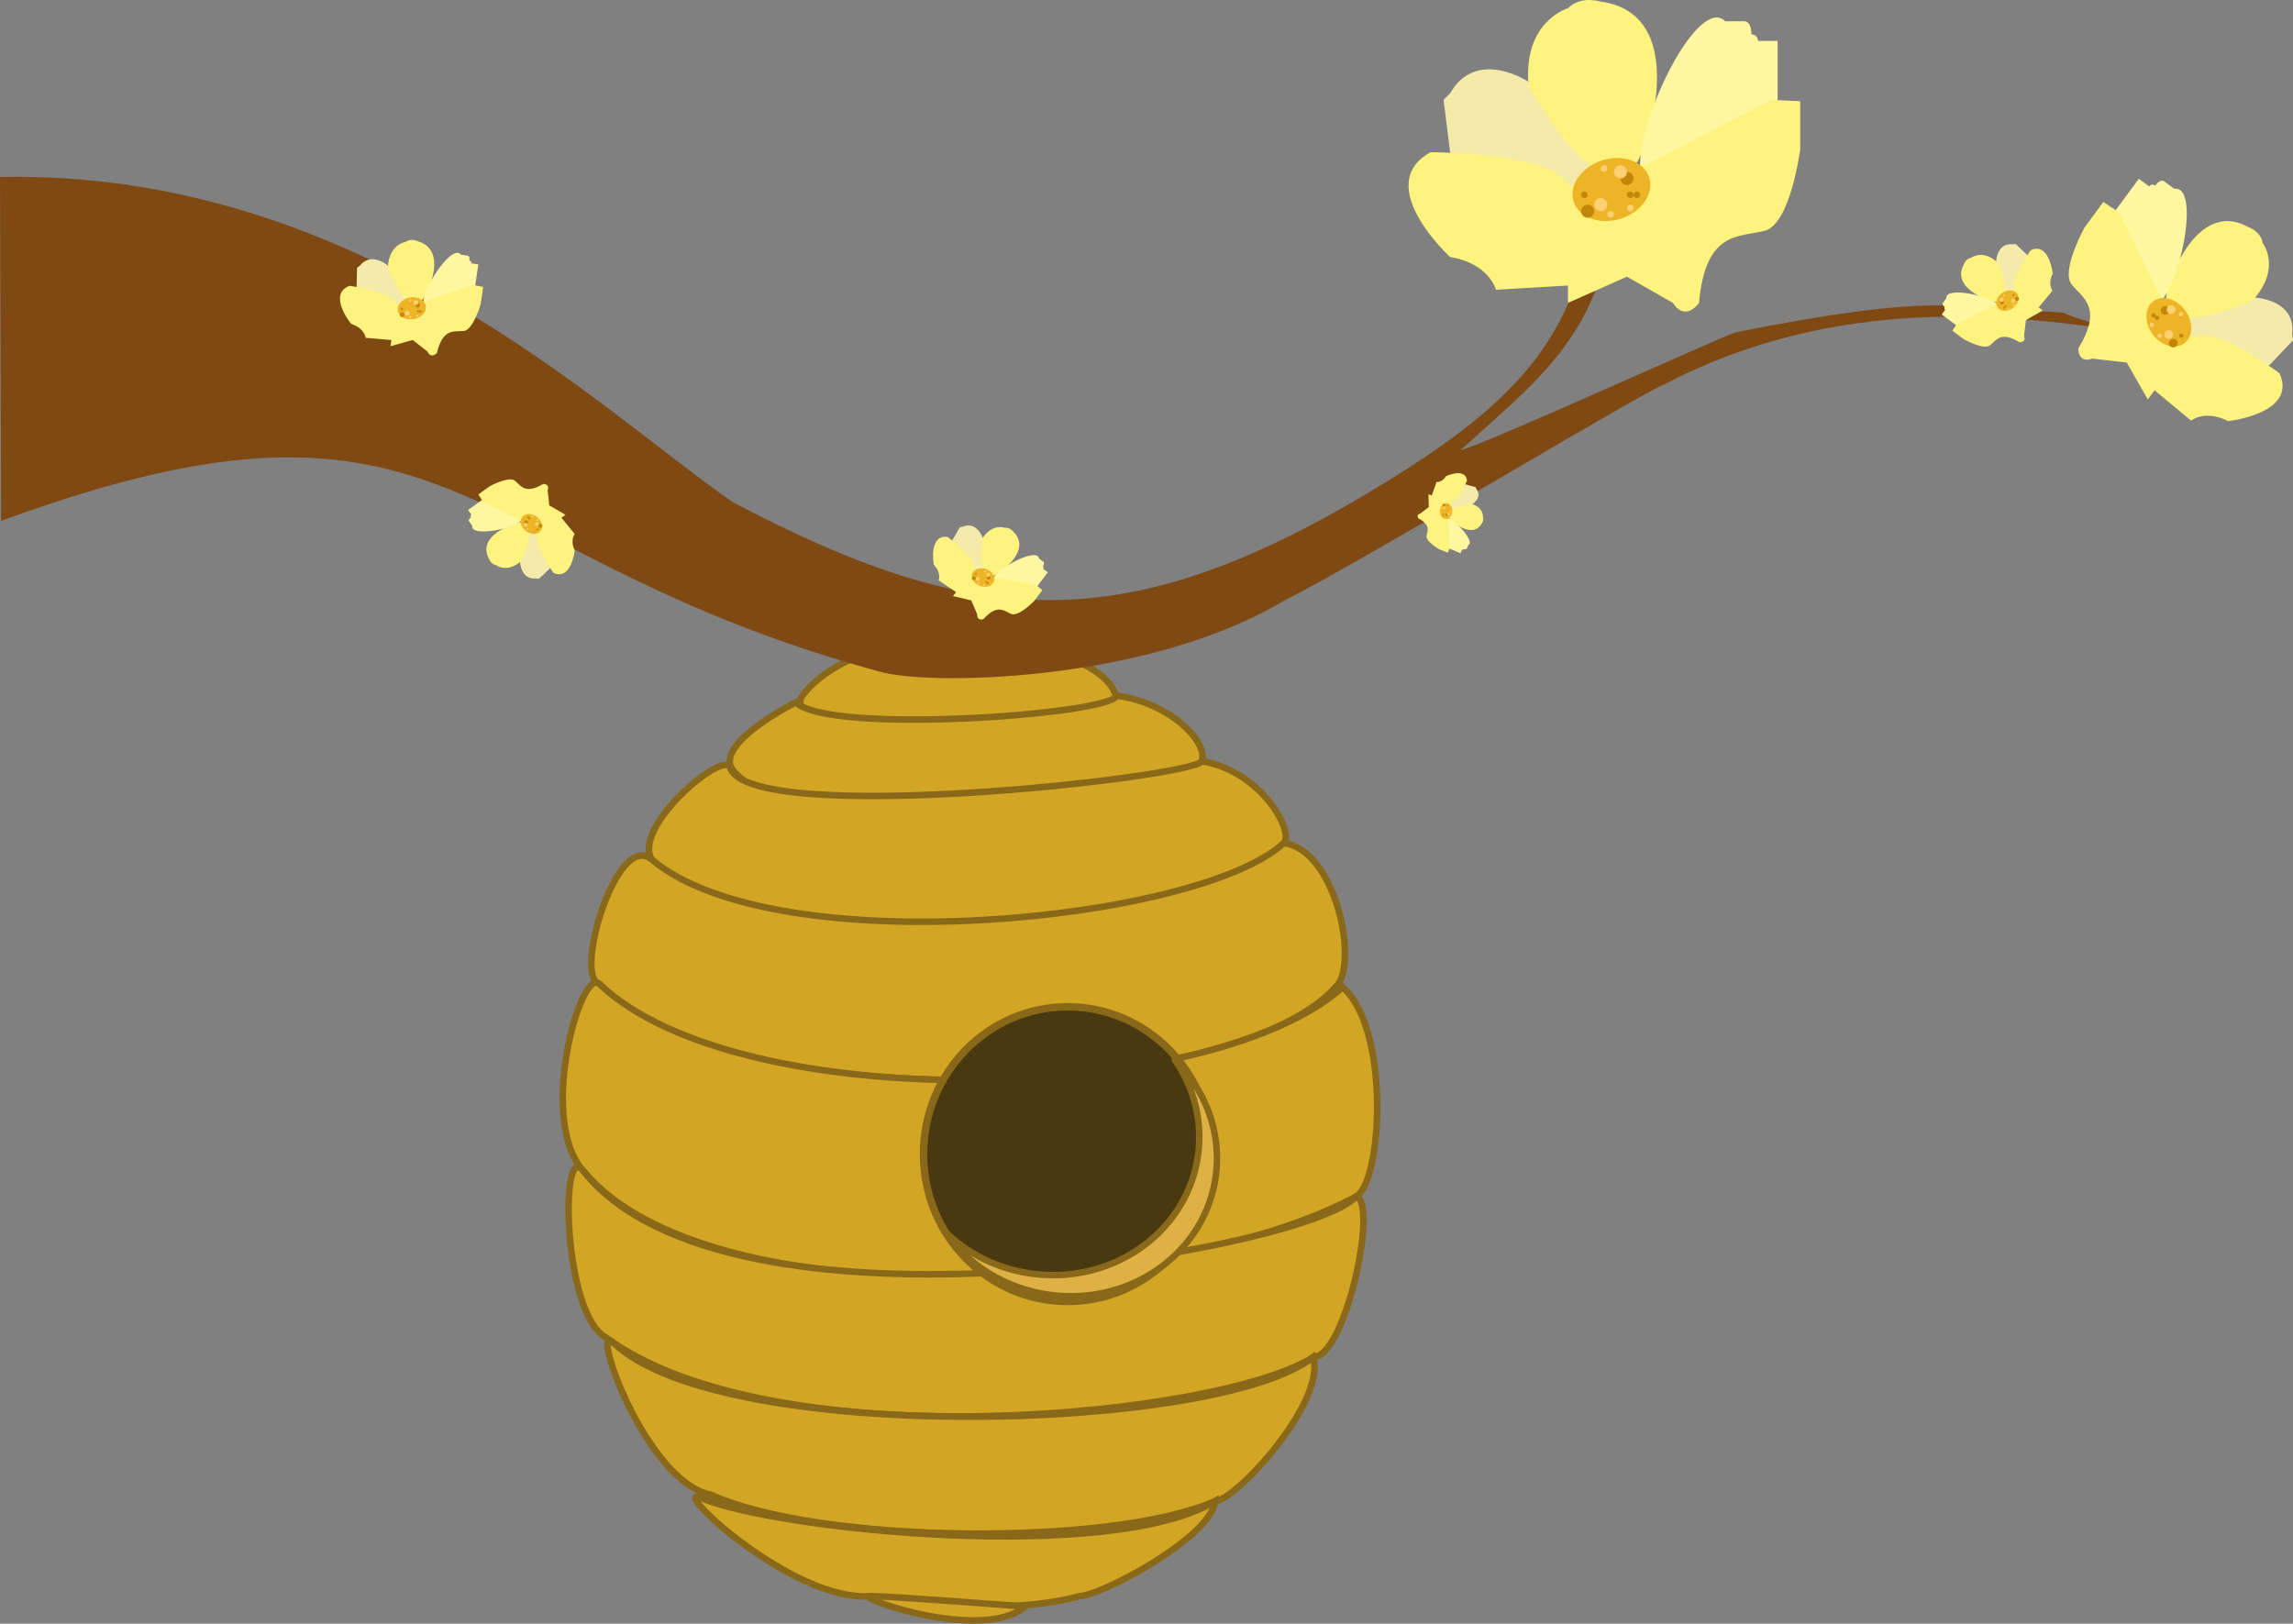<?xml version="1.0" encoding="UTF-8"?>
<svg id="Layer_2" data-name="Layer 2" xmlns="http://www.w3.org/2000/svg" viewBox="0 0 350.09 247.96">
  <rect x="0" y="0" width="350.09" height="247.96" fill="#808080" stroke="none"/>
  <defs>
    <style>
      .cls-1 {
        fill: #7f4913;
      }

      .cls-1, .cls-2, .cls-3, .cls-4, .cls-5, .cls-6, .cls-7 {
        stroke-width: 0px;
      }

      .cls-2 {
        fill: #ffd073;
      }

      .cls-3 {
        fill: #edb426;
      }

      .cls-4 {
        fill: #fff8a1;
      }

      .cls-5 {
        fill: #f4ebab;
      }

      .cls-8 {
        fill: #493911;
        stroke-width: 1.14px;
      }

      .cls-8, .cls-9, .cls-10 {
        stroke: #896919;
        stroke-miterlimit: 10;
      }

      .cls-6 {
        fill: #fff380;
      }

      .cls-7 {
        fill: #c18708;
      }

      .cls-9 {
        fill: #ddb143;
        stroke-width: .99px;
      }

      .cls-10 {
        fill: #d3a524;
      }
    </style>
  </defs>
  <g id="Bottom_Part" data-name="Bottom Part">
    <g>
      <g>
        <g>
          <path class="cls-10" d="M122.5,106.25c2.6-3.64,9-7,13-7,0,0,19.86,1,23.43,0,1.57,0,11.57,3,11.57,8-.22,7-53,6-48-1Z"/>
          <path class="cls-10" d="M121.5,107.25s-14,7-9,11c10,11,66,7,71-2,1-3-5-9-13-10-1,2.88-44,6-49,1Z"/>
          <path class="cls-10" d="M111.5,117.25c-.95-2.85-15,9-12,14,9,17,87.5,10.5,96-2,3-1-2.5-11.5-12-13-1.5,2.5-69,10-72,1Z"/>
          <path class="cls-10" d="M99.5,131.25c-5.35-4.51-12,18-8,19,20,21,97,18,112.5.4,3.5-3.4,0-20.9-8-21.9-13,12-77.5,18.5-96.5,2.5Z"/>
          <path class="cls-10" d="M91.5,150.25c-2.76-2.63-9.5,20.5-2.5,28.5,19,23,90,19,118,4,4-2,5.36-25.5-2-32-20,18-92,20-113.5-.5Z"/>
          <path class="cls-10" d="M89,178.75c-3.6-4.58-3,22,3.5,25.5,26,19,94,12,108,3,5,0,10-24,6.5-24.5-7,8-96,24-118-4Z"/>
          <path class="cls-10" d="M93.66,205.06c-3.78-3.63,4.84,21.19,14.84,23.19,16.5,7.5,61,8,77,1,3,0,17-15,15-22-14.5,11.5-90.5,13.5-106.84-2.19Z"/>
          <path class="cls-10" d="M107,228.75c-5.1-2.12,14,16,26,15,5,1,21,3,31.81,0,3.19,0,20.19-9,20.69-14.5-15.5,9.5-66.5,4.5-78.5-.5Z"/>
          <path class="cls-10" d="M133,243.75c-3.16,0,17.03,7.17,23.51,1.58,0,0-20.51-1.58-23.51-1.58Z"/>
        </g>
        <ellipse class="cls-8" cx="163" cy="176.25" rx="22" ry="22.5"/>
        <path class="cls-9" d="M179.39,161.88c2.84,4.12,4.22,9.14,3.55,14.35-1.51,11.7-12.8,19.9-25.22,18.3-5.35-.69-10.03-3.08-13.51-6.51,3.53,5.13,9.32,8.85,16.21,9.74,12.42,1.6,23.71-6.59,25.22-18.3.86-6.67-1.65-13.03-6.25-17.57Z"/>
      </g>
      <path class="cls-1" d="M.18,79.54c69.77-25.58,69.09,5.55,134.82,23.21,9,2,41,1,61-11,12-6,55-32,58-33,40-21,81-3,87-7,0,0-17,0-26-4-16-1-20-3-50,3-3,1-38,17-42,18,13-12,27-21,22-50-2,28-8,39-32,54-40,25-63,24-101,4C92.1,63.18,55.01,25.88,0,27.03"/>
      <g>
        <path class="cls-5" d="M234.4,13.25c-1-1-9-6-13,1l-1,1,1,8s11,9,19,6c0,0,.92-2.76,2.76-2.99.08,0,.16-.01.24-.01,2,0-9-13-9-13Z"/>
        <path class="cls-6" d="M249.4,25.25c1,1,10-23-5-25,0,0-3-1-5,1,0,0-7,2-6,12,0,0,6.49,11,9.74,12,0,0,4.26-2,6.26,0Z"/>
        <path class="cls-4" d="M250.4,25.25c0-8,9-26,13-22h3s1,0,1,2c0,0,1,0,1,1h3v9s-12,12-18,13l-3-3Z"/>
        <path class="cls-6" d="M270.4,15.25l4.45.21v7.32s-1.45,11.47-5.45,12.47-9,0-10,11c0,0-2,3-4,0l-7-4-9,4v-2.65s-11,.65-11,.65c0,0-1-4-7-5,0,0-12-11-3-16,0,0,18.47-.06,21,5h6s25-13,25-13Z"/>
        <ellipse class="cls-3" cx="246.03" cy="28.95" rx="6.06" ry="4.67" transform="translate(2.73 75.57) rotate(-17.56)"/>
        <circle class="cls-7" cx="242.4" cy="32.25" r="1"/>
        <circle class="cls-7" cx="248.4" cy="27.25" r="1"/>
        <circle class="cls-2" cx="244.4" cy="31.25" r="1"/>
        <circle class="cls-2" cx="247.4" cy="26.25" r="1"/>
        <circle class="cls-2" cx="245.9" cy="32.75" r=".5"/>
        <circle class="cls-2" cx="248.9" cy="31.75" r=".5"/>
        <circle class="cls-2" cx="244.9" cy="25.75" r=".5"/>
        <circle class="cls-7" cx="241.9" cy="29.75" r=".5"/>
        <circle class="cls-7" cx="249.9" cy="29.75" r=".5"/>
        <circle class="cls-7" cx="248.9" cy="29.75" r=".5"/>
      </g>
      <g>
        <path class="cls-5" d="M150.16,82.5c-.06-.41-1.03-2.97-3.19-2.06l-.41.06-1.18,2.03s.97,4.02,3.35,4.73c0,0,.7-.48,1.16-.21.02.01.04.02.06.04.46.35.2-4.6.2-4.6Z"/>
        <path class="cls-6" d="M151.52,87.92c.06.41,6.36-3.57,3.24-6.67,0,0-.52-.76-1.33-.65,0,0-1.97-.77-3.5,1.72,0,0-.43,3.69.15,4.49,0,0,1.34.29,1.45,1.1Z"/>
        <path class="cls-4" d="M151.75,88.1c1.41-1.85,6.66-4.44,6.88-2.81l.7.53s.23.18-.12.64c0,0,.23.18.06.41l.7.53-1.58,2.09s-4.89.67-6.46-.15l-.17-1.22Z"/>
        <path class="cls-6" d="M158.15,89.3l.99.83-1.29,1.7s-2.35,2.4-3.46,1.93-2.09-1.58-4.25.79c0,0-.99.34-.93-.7l-.92-2.16-2.79-.66.47-.61-2.66-1.79s.47-1.1-.74-2.39c0,0-.85-4.66,2.12-4.24,0,0,4.29,3.24,3.99,4.85l1.39,1.06,8.08,1.39Z"/>
        <ellipse class="cls-3" cx="150.09" cy="88.19" rx="1.36" ry="1.76" transform="translate(16.57 199.89) rotate(-70.35)"/>
        <circle class="cls-7" cx="148.67" cy="88.31" r=".29"/>
        <circle class="cls-7" cx="150.94" cy="88.21" r=".29"/>
        <circle class="cls-2" cx="149.31" cy="88.43" r=".29"/>
        <circle class="cls-2" cx="150.88" cy="87.8" r=".29"/>
        <circle class="cls-2" cx="149.39" cy="89.04" r=".15"/>
        <circle class="cls-2" cx="150.26" cy="89.34" r=".15"/>
        <circle class="cls-2" cx="150.39" cy="87.25" r=".15"/>
        <circle class="cls-7" cx="148.99" cy="87.64" r=".15"/>
        <circle class="cls-7" cx="150.85" cy="89.05" r=".15"/>
        <circle class="cls-7" cx="150.61" cy="88.88" r=".15"/>
      </g>
      <g>
        <path class="cls-5" d="M224.58,77.13c.26-.11,1.81-1.19.83-2.47l-.11-.26-1.55-.44s-2.52,1.33-2.59,3.03c0,0,.44.38.34.74,0,.02,0,.03-.02.05-.16.37,3.1-.65,3.1-.65Z"/>
        <path class="cls-6" d="M221.2,78.96c-.26.11,3.46,3.64,5,1.03,0,0,.42-.48.21-1,0,0,.18-1.45-1.74-2.04,0,0-2.53.34-2.97.86,0,0,.04.94-.49,1.15Z"/>
        <path class="cls-4" d="M221.12,79.14c1.47.62,4.09,3.69,3.04,4.11l-.23.55s-.08.18-.45.03c0,0-.08.18-.26.11l-.23.55-1.66-.7s-1.28-3.15-.99-4.33l.79-.32Z"/>
        <path class="cls-6" d="M221.41,83.61l-.39.8-1.35-.57s-2-1.16-1.87-1.98.7-1.66-1.25-2.7c0,0-.4-.6.31-.74l1.28-.98-.04-1.97.49.21.74-2.08s.82.13,1.47-.9c0,0,2.96-1.35,3.18.69,0,0-1.43,3.41-2.56,3.48l-.47,1.11.45,5.62Z"/>
        <ellipse class="cls-3" cx="220.78" cy="78.05" rx="1.21" ry=".94" transform="translate(122.41 290.55) rotate(-84.63)"/>
        <circle class="cls-7" cx="220.46" cy="77.12" r=".2"/>
        <circle class="cls-7" cx="220.91" cy="78.62" r=".2"/>
        <circle class="cls-2" cx="220.49" cy="77.57" r=".2"/>
        <circle class="cls-2" cx="221.17" cy="78.51" r=".2"/>
        <circle class="cls-2" cx="220.09" cy="77.73" r=".1"/>
        <circle class="cls-2" cx="220.04" cy="78.36" r=".1"/>
        <circle class="cls-2" cx="221.46" cy="78.09" r=".1"/>
        <circle class="cls-7" cx="220.96" cy="77.22" r=".1"/>
        <circle class="cls-7" cx="220.33" cy="78.7" r=".1"/>
        <circle class="cls-7" cx="220.41" cy="78.51" r=".1"/>
      </g>
      <g>
        <path class="cls-5" d="M79.4,85.43c-.07.41.12,3.14,2.45,2.9l.41.07,1.72-1.6s.25-4.13-1.82-5.5c0,0-.81.25-1.17-.14-.02-.02-.03-.04-.04-.05-.34-.47-1.53,4.34-1.53,4.34Z"/>
        <path class="cls-6" d="M79.68,79.85c.07-.41-7.13,1.56-5.04,5.44,0,0,.28.88,1.09,1.01,0,0,1.66,1.31,3.85-.63,0,0,1.49-3.4,1.17-4.34,0,0-1.2-.66-1.07-1.48Z"/>
        <path class="cls-4" d="M79.51,79.62c-1.89,1.36-7.67,2.31-7.4.68l-.51-.71s-.17-.24.3-.58c0,0-.17-.24.07-.41l-.51-.71,2.12-1.53s4.87.79,6.13,2.03l-.2,1.22Z"/>
        <path class="cls-6" d="M73.74,76.6l-.71-1.09,1.73-1.25s2.95-1.61,3.87-.84,1.53,2.12,4.3.49c0,0,1.05-.04.68.94l.25,2.33,2.48,1.44-.62.45,2.03,2.48s-.77.92.01,2.5c0,0-.55,4.7-3.26,3.43,0,0-3.16-4.35-2.4-5.8l-1.02-1.42-7.32-3.68Z"/>
        <ellipse class="cls-3" cx="81.13" cy="80.02" rx="1.36" ry="1.76" transform="translate(-31.48 97.42) rotate(-53.39)"/>
        <circle class="cls-7" cx="82.52" cy="80.31" r=".29"/>
        <circle class="cls-7" cx="80.32" cy="79.75" r=".29"/>
        <circle class="cls-2" cx="81.95" cy="80.01" r=".29"/>
        <circle class="cls-2" cx="80.26" cy="80.15" r=".29"/>
        <circle class="cls-2" cx="82.05" cy="79.4" r=".15"/>
        <circle class="cls-2" cx="81.3" cy="78.86" r=".15"/>
        <circle class="cls-2" cx="80.56" cy="80.83" r=".15"/>
        <circle class="cls-7" cx="82.02" cy="80.85" r=".15"/>
        <circle class="cls-7" cx="80.66" cy="78.97" r=".15"/>
        <circle class="cls-7" cx="80.83" cy="79.2" r=".15"/>
      </g>
      <g>
        <path class="cls-5" d="M59.57,40.92c-.3-.41-2.87-2.59-4.65-.32l-.41.3-.06,2.88s3.43,3.76,6.41,3.11c0,0,.47-.93,1.13-.91.03,0,.06,0,.09,0,.71.1-2.51-5.07-2.51-5.07Z"/>
        <path class="cls-6" d="M64.25,45.95c.3.41,4.74-7.62-.47-9.11,0,0-1.01-.51-1.82.09,0,0-2.58.34-2.75,3.94,0,0,1.72,4.23,2.82,4.76,0,0,1.61-.49,2.21.33Z"/>
        <path class="cls-4" d="M64.61,46c.42-2.83,4.54-8.74,5.75-7.11l1.06.16s.35.05.25.76c0,0,.35.05.3.41l1.06.16-.47,3.19s-4.87,3.62-7.05,3.66l-.91-1.22Z"/>
        <path class="cls-6" d="M72.21,43.51l1.56.31-.38,2.59s-1.11,3.99-2.58,4.13-3.19-.47-4.11,3.37c0,0-.86.96-1.42-.21l-2.27-1.78-3.39.95.14-.94-3.93-.34s-.15-1.47-2.22-2.13c0,0-3.68-4.52-.23-5.82,0,0,6.54.94,7.17,2.86l2.12.31,9.53-3.3Z"/>
        <ellipse class="cls-3" cx="62.87" cy="47.09" rx="2.17" ry="1.67" transform="translate(-6.71 10.64) rotate(-9.19)"/>
        <circle class="cls-7" cx="61.41" cy="48.07" r=".36"/>
        <circle class="cls-7" cx="63.79" cy="46.61" r=".36"/>
        <circle class="cls-2" cx="62.17" cy="47.82" r=".36"/>
        <circle class="cls-2" cx="63.49" cy="46.2" r=".36"/>
        <circle class="cls-2" cx="62.62" cy="48.43" r=".18"/>
        <circle class="cls-2" cx="63.74" cy="48.23" r=".18"/>
        <circle class="cls-2" cx="62.63" cy="45.9" r=".18"/>
        <circle class="cls-7" cx="61.36" cy="47.15" r=".18"/>
        <circle class="cls-7" cx="64.19" cy="47.57" r=".18"/>
        <circle class="cls-7" cx="63.84" cy="47.52" r=".18"/>
      </g>
      <g>
        <path class="cls-5" d="M343.45,45.44c.92-.14,7.12.33,6.51,5.6l.14.92-3.65,3.85s-9.35.48-12.42-4.23c0,0,.59-1.82-.3-2.66-.04-.04-.08-.07-.12-.1-1.06-.78,9.85-3.39,9.85-3.39Z"/>
        <path class="cls-6" d="M330.81,45.96c-.92.14,3.67-16.1,12.4-11.31,0,0,1.98.64,2.26,2.48,0,0,2.93,3.79-1.5,8.71,0,0-7.73,3.3-9.85,2.57,0,0-1.48-2.72-3.32-2.44Z"/>
        <path class="cls-4" d="M330.28,45.57c3.12-4.24,5.37-17.3,1.68-16.74l-1.59-1.17s-.53-.39-1.31.67c0,0-.53-.39-.92.14l-1.59-1.17-3.51,4.77s1.69,11.05,4.48,13.92l2.76-.42Z"/>
        <path class="cls-6" d="M323.57,32.46l-2.44-1.62-2.85,3.88s-3.7,6.65-1.97,8.74,4.77,3.51,1.01,9.74c0,0-.11,2.37,2.12,1.56l5.27.61,3.21,5.63,1.03-1.4,5.58,4.63s2.09-1.73,5.66.08c0,0,10.66-1.15,7.83-7.32,0,0-9.78-7.24-13.09-5.54l-3.18-2.34-8.19-16.65Z"/>
        <ellipse class="cls-3" cx="331.15" cy="49.23" rx="3.08" ry="3.99" transform="translate(34.62 204.65) rotate(-36.12)"/>
        <circle class="cls-7" cx="331.79" cy="52.4" r=".66"/>
        <circle class="cls-7" cx="330.56" cy="47.41" r=".66"/>
        <circle class="cls-2" cx="331.12" cy="51.09" r=".66"/>
        <circle class="cls-2" cx="331.48" cy="47.27" r=".66"/>
        <circle class="cls-2" cx="329.74" cy="51.3" r=".33"/>
        <circle class="cls-2" cx="328.54" cy="49.6" r=".33"/>
        <circle class="cls-2" cx="333" cy="47.98" r=".33"/>
        <circle class="cls-7" cx="333.03" cy="51.27" r=".33"/>
        <circle class="cls-7" cx="328.79" cy="48.15" r=".33"/>
        <circle class="cls-7" cx="329.32" cy="48.54" r=".33"/>
      </g>
      <g>
        <path class="cls-5" d="M304.76,40.29c-.06-.42.15-3.26,2.56-2.98l.42-.06,1.76,1.67s.22,4.28-1.94,5.68c0,0-.83-.27-1.22.14-.02.02-.03.04-.05.06-.36.49-1.55-4.51-1.55-4.51Z"/>
        <path class="cls-6" d="M305,46.08c.06.42-7.37-1.68-5.18-5.68,0,0,.29-.91,1.14-1.04,0,0,1.74-1.34,3.98.69,0,0,1.51,3.54,1.17,4.51,0,0-1.25.68-1.12,1.52Z"/>
        <path class="cls-4" d="M304.82,46.32c-1.94-1.43-7.92-2.46-7.66-.77l-.54.73s-.18.24.31.6c0,0-.18.24.06.42l-.54.73,2.19,1.61s5.06-.77,6.37-2.05l-.19-1.26Z"/>
        <path class="cls-6" d="M298.82,49.39l-.74,1.12,1.78,1.31s3.04,1.7,4,.9,1.61-2.19,4.46-.46c0,0,1.09.05.71-.97l.28-2.41,2.58-1.47-.64-.47,2.12-2.56s-.79-.96.04-2.59c0,0-.53-4.88-3.35-3.58,0,0-3.31,4.47-2.53,5.99l-1.07,1.46-7.62,3.75Z"/>
        <ellipse class="cls-3" cx="306.5" cy="45.92" rx="1.83" ry="1.41" transform="translate(31.83 189.48) rotate(-36.12)"/>
        <circle class="cls-7" cx="307.95" cy="45.63" r=".3"/>
        <circle class="cls-7" cx="305.66" cy="46.19" r=".3"/>
        <circle class="cls-2" cx="307.35" cy="45.93" r=".3"/>
        <circle class="cls-2" cx="305.6" cy="45.77" r=".3"/>
        <circle class="cls-2" cx="307.45" cy="46.57" r=".15"/>
        <circle class="cls-2" cx="306.67" cy="47.12" r=".15"/>
        <circle class="cls-2" cx="305.93" cy="45.07" r=".15"/>
        <circle class="cls-7" cx="307.43" cy="45.06" r=".15"/>
        <circle class="cls-7" cx="306" cy="47" r=".15"/>
        <circle class="cls-7" cx="306.18" cy="46.76" r=".15"/>
      </g>
    </g>
  </g>
</svg>